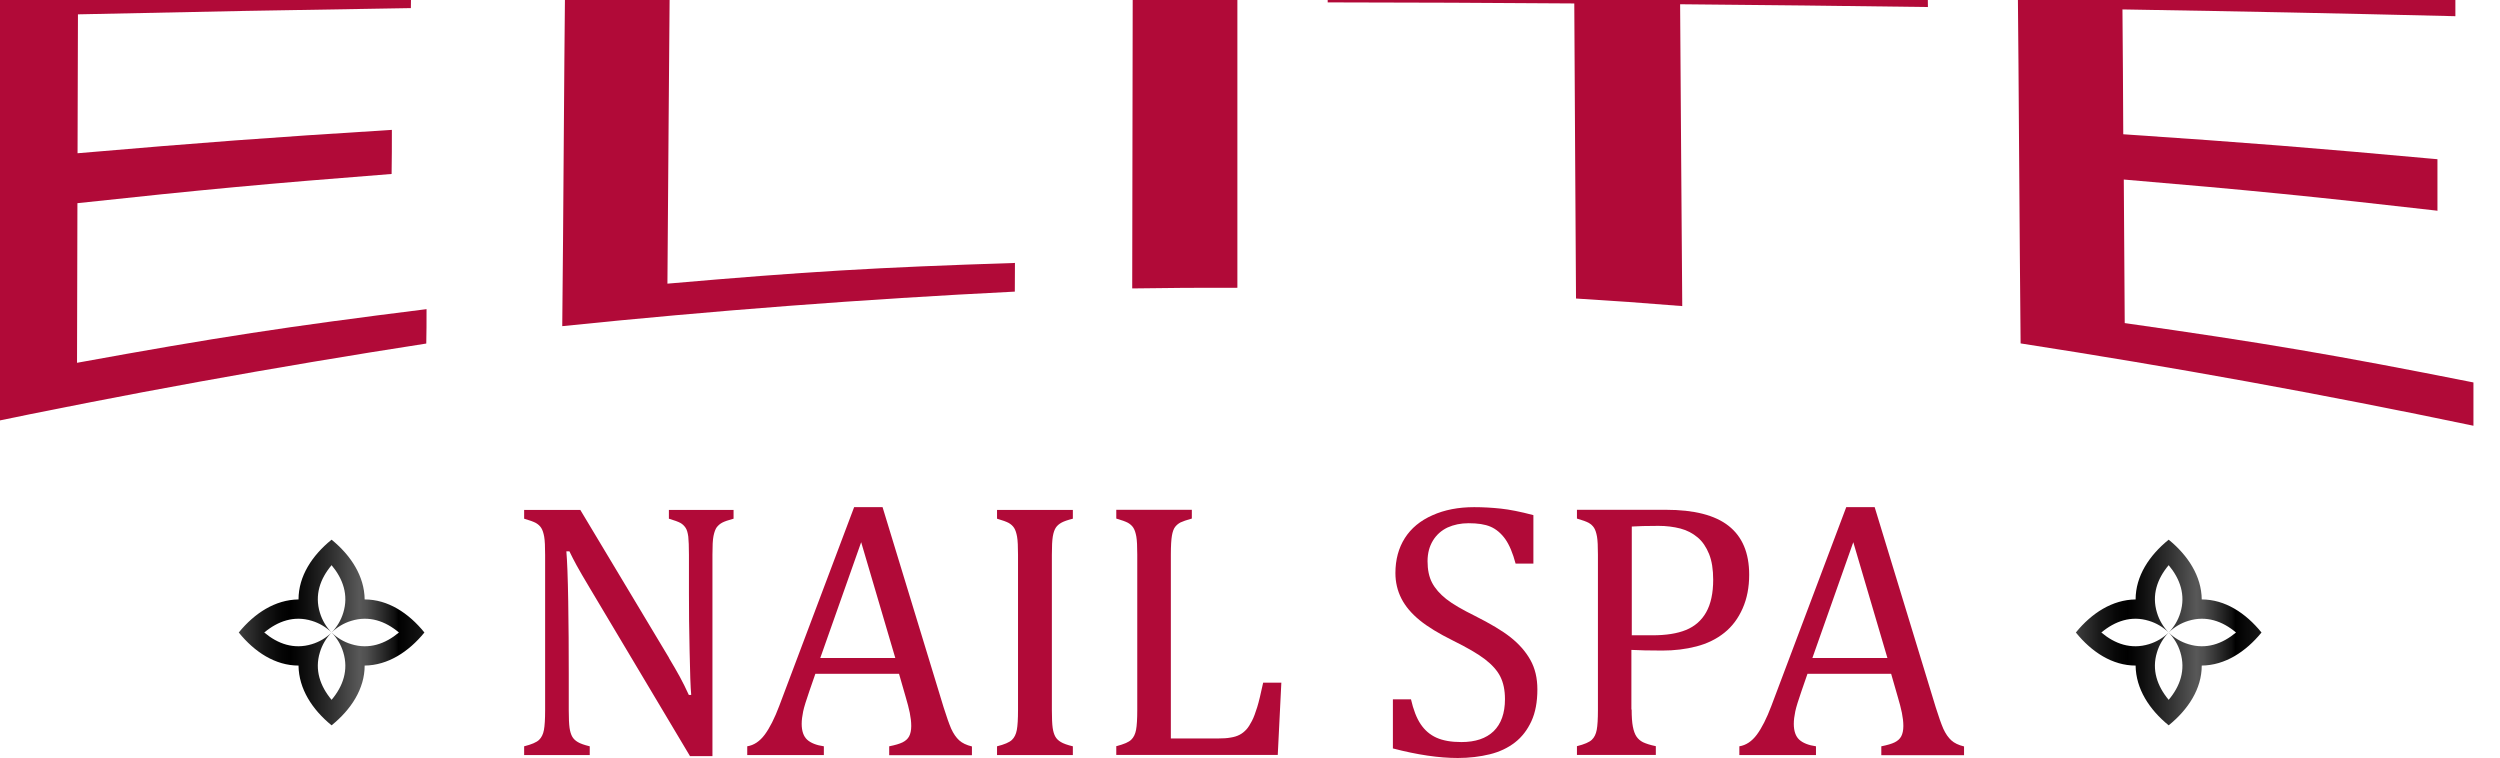<?xml version="1.0" encoding="UTF-8"?>
<svg id="Layer_1" data-name="Layer 1" xmlns="http://www.w3.org/2000/svg" xmlns:xlink="http://www.w3.org/1999/xlink" viewBox="0 0 188.26 57.08">
  <defs>
    <style>
      .cls-1 {
        fill: url(#linear-gradient-2);
      }

      .cls-2 {
        fill: #b10a38;
      }

      .cls-3 {
        filter: url(#drop-shadow-1);
      }

      .cls-4 {
        fill: url(#linear-gradient);
      }
    </style>
    <filter id="drop-shadow-1" filterUnits="userSpaceOnUse">
      <feOffset dx="-2" dy="-2"/>
      <feGaussianBlur result="blur" stdDeviation="2"/>
      <feFlood flood-color="#000" flood-opacity=".3"/>
      <feComposite in2="blur" operator="in"/>
      <feComposite in="SourceGraphic"/>
    </filter>
    <linearGradient id="linear-gradient" x1="17.98" y1="-1062.56" x2="31.96" y2="-1062.56" gradientTransform="translate(0 -1014.93) scale(1 -1)" gradientUnits="userSpaceOnUse">
      <stop offset="0" stop-color="#424242"/>
      <stop offset=".03" stop-color="#363636"/>
      <stop offset=".13" stop-color="#181818"/>
      <stop offset=".22" stop-color="#060606"/>
      <stop offset=".28" stop-color="#000"/>
      <stop offset=".36" stop-color="#0e0e0e"/>
      <stop offset=".51" stop-color="#323232"/>
      <stop offset=".65" stop-color="#585858"/>
      <stop offset=".69" stop-color="#4f4f4f"/>
      <stop offset=".75" stop-color="#363636"/>
      <stop offset=".84" stop-color="#0f0f0f"/>
      <stop offset=".86" stop-color="#000"/>
      <stop offset="1" stop-color="#171717"/>
    </linearGradient>
    <linearGradient id="linear-gradient-2" x1="156.32" x2="170.3" xlink:href="#linear-gradient"/>
  </defs>
  <g class="cls-3">
    <g>
      <path class="cls-2" d="M31.49,15.1c-9.48,.74-14.21,1.18-23.66,2.2-.01,5.08-.02,7.7-.03,12.02,10.49-1.91,15.76-2.72,26.32-4.04,0,1.1,0,1.63-.02,2.59-11.48,1.78-22.73,3.82-34.1,6.2V0H32.96c0,.97,0,1.5-.02,2.61-10.03,.16-15.05,.25-25.07,.47-.01,3.79-.02,6.03-.03,10.46,9.45-.81,14.19-1.17,23.67-1.76,0,1.32,0,1.99-.02,3.32h0Z"/>
      <path class="cls-2" d="M44.56,.01h7.88c-.07,7.13-.11,15.04-.18,23.35,10.46-.91,15.69-1.22,26.17-1.56,0,.93,0,1.37-.01,2.16-11.44,.57-22.69,1.43-34.08,2.6,.09-8.34,.13-18.21,.22-26.55Z"/>
      <path class="cls-2" d="M95.18,.01V23.67c-3.17,0-4.75,0-7.92,.05,.02-7.21,.02-16.51,.04-23.72h7.88Z"/>
      <path class="cls-2" d="M120.55,2.26c-7.43-.05-11.14-.07-18.57-.08V.01h45.18c0,.93,0,1.44,.02,2.52-7.46-.1-11.2-.14-18.66-.21,.06,8.08,.1,15.85,.16,22.73-3.2-.26-4.8-.37-8-.57-.05-6.69-.08-14.35-.13-22.23h0Z"/>
      <path class="cls-2" d="M185.57,17.87c-9.43-1.08-14.16-1.55-23.64-2.35,.03,4.59,.04,6.97,.07,10.81,10.55,1.5,15.8,2.39,26.26,4.47v3.26c-11.37-2.38-22.62-4.42-34.1-6.2-.09-8.86-.13-19-.22-27.86h32.96V3.22c-10.02-.24-15.03-.34-25.07-.51,.03,3.37,.04,5.39,.06,9.4,9.48,.64,14.21,1.02,23.66,1.88v3.87h.02Z"/>
    </g>
  </g>
  <g>
    <g>
      <path class="cls-2" d="M50.37,49.54c.32,.54,.6,1.01,.82,1.42s.45,.86,.68,1.37h.18c-.05-.55-.09-1.64-.12-3.28-.04-1.64-.05-3.11-.05-4.43v-2.84c0-.62-.02-1.08-.05-1.37-.04-.29-.1-.51-.2-.66s-.23-.28-.39-.37c-.17-.09-.46-.2-.87-.32v-.66h4.87v.66c-.41,.11-.69,.21-.86,.3-.17,.09-.3,.21-.41,.35-.1,.14-.18,.36-.24,.65s-.08,.76-.08,1.42v15.16h-1.69l-7.53-12.63c-.47-.78-.8-1.36-1-1.72s-.38-.72-.55-1.07h-.23c.06,.69,.11,1.95,.14,3.77s.04,3.63,.04,5.43v2.76c0,.6,.02,1.05,.06,1.33s.11,.5,.2,.66,.23,.3,.42,.41c.18,.11,.48,.22,.9,.32v.66h-4.94v-.66c.56-.14,.93-.3,1.12-.48s.31-.43,.37-.75c.06-.32,.09-.82,.09-1.49v-11.7c0-.62-.02-1.07-.07-1.36-.05-.28-.12-.5-.22-.66-.1-.16-.24-.28-.41-.38-.17-.09-.46-.2-.88-.32v-.66h4.23l6.68,11.14h-.01Z"/>
      <path class="cls-2" d="M66.96,56.86v-.66c.45-.09,.79-.19,1.01-.3s.39-.26,.49-.45,.16-.45,.16-.78c0-.31-.04-.64-.11-.99-.07-.36-.18-.75-.31-1.2l-.5-1.74h-6.3l-.46,1.33c-.23,.67-.39,1.17-.46,1.51s-.11,.65-.11,.93c0,.54,.14,.94,.41,1.19,.27,.25,.7,.42,1.26,.5v.66h-5.77v-.66c.5-.08,.94-.37,1.32-.88,.37-.5,.74-1.23,1.09-2.16l5.64-14.97h2.14l4.6,15.08c.22,.7,.41,1.24,.57,1.61,.17,.37,.37,.66,.6,.87,.23,.21,.55,.36,.96,.46v.66h-6.23Zm-5.19-7.31h5.65l-2.57-8.72-3.08,8.72Z"/>
      <path class="cls-2" d="M79.21,53.48c0,.6,.02,1.05,.06,1.33s.11,.5,.2,.66,.23,.3,.42,.41c.18,.11,.48,.22,.9,.32v.66h-5.71v-.66c.56-.14,.93-.3,1.12-.48s.31-.43,.37-.75c.06-.32,.09-.82,.09-1.49v-11.7c0-.62-.02-1.07-.07-1.36-.05-.28-.12-.5-.22-.66s-.24-.28-.41-.38c-.17-.09-.46-.2-.88-.32v-.66h5.71v.66c-.4,.1-.68,.2-.86,.3s-.32,.22-.42,.37-.18,.37-.23,.67c-.05,.3-.07,.76-.07,1.38v11.7h0Z"/>
      <path class="cls-2" d="M88.17,55.61h3.54c.39,0,.71-.02,.97-.07,.26-.04,.48-.11,.67-.21,.18-.09,.35-.23,.5-.39s.29-.39,.43-.66,.26-.61,.39-1.02,.27-1.03,.45-1.85h1.37l-.27,5.44h-12.16v-.66c.56-.14,.93-.3,1.12-.48s.31-.43,.37-.75c.06-.32,.09-.82,.09-1.49v-11.7c0-.62-.02-1.07-.07-1.36-.05-.28-.12-.5-.22-.66s-.24-.28-.41-.38c-.17-.09-.46-.2-.88-.32v-.66h5.69v.66c-.4,.11-.68,.21-.85,.29-.17,.09-.3,.2-.41,.34s-.19,.37-.24,.66-.08,.77-.08,1.42v13.85Z"/>
      <path class="cls-2" d="M106.25,52.65c.18,.79,.42,1.42,.73,1.88,.31,.46,.7,.8,1.19,1.02s1.11,.33,1.88,.33c1.05,0,1.86-.27,2.43-.82,.56-.55,.85-1.35,.85-2.41,0-.68-.12-1.24-.35-1.7s-.62-.89-1.15-1.3-1.34-.88-2.43-1.42c-1.05-.52-1.89-1.03-2.5-1.53s-1.07-1.04-1.37-1.63c-.3-.59-.45-1.23-.45-1.92,0-1.01,.24-1.89,.71-2.63s1.17-1.32,2.08-1.72c.91-.41,1.96-.61,3.14-.61,.68,0,1.35,.04,2.01,.11,.65,.07,1.47,.23,2.45,.49v3.65h-1.34c-.21-.79-.47-1.41-.78-1.85-.32-.44-.69-.75-1.11-.93s-.97-.26-1.65-.26c-.59,0-1.11,.11-1.58,.32-.46,.22-.83,.54-1.1,.98s-.41,.96-.41,1.56c0,.64,.11,1.18,.34,1.62s.59,.85,1.07,1.23,1.21,.8,2.16,1.27c1.15,.58,2.05,1.11,2.68,1.61s1.13,1.06,1.49,1.7,.53,1.38,.53,2.22c0,.95-.15,1.75-.45,2.4s-.71,1.19-1.24,1.6-1.16,.71-1.89,.89c-.74,.18-1.54,.28-2.41,.28-1.42,0-3.05-.24-4.89-.72v-3.7h1.36Z"/>
      <path class="cls-2" d="M122.87,53.44c0,.53,.03,.96,.09,1.27,.06,.32,.15,.57,.27,.75s.29,.33,.49,.43c.21,.1,.53,.21,.97,.3v.66h-5.94v-.66c.56-.14,.93-.3,1.12-.48s.31-.43,.37-.75,.09-.82,.09-1.49v-11.7c0-.62-.02-1.07-.07-1.36-.05-.28-.12-.5-.22-.66s-.24-.28-.41-.38c-.17-.09-.46-.2-.88-.32v-.66h6.71c2.11,0,3.68,.4,4.71,1.21,1.03,.81,1.55,2.03,1.55,3.68,0,.94-.16,1.78-.49,2.53s-.78,1.36-1.38,1.84-1.3,.82-2.11,1.03-1.66,.31-2.56,.31c-1,0-1.78-.02-2.33-.05v4.49h.02Zm0-5.6h1.57c1.02,0,1.86-.13,2.52-.4s1.17-.71,1.52-1.33,.53-1.44,.53-2.45c0-.77-.1-1.42-.31-1.94-.21-.52-.49-.94-.86-1.25s-.8-.54-1.3-.67c-.51-.13-1.05-.2-1.65-.2-.89,0-1.56,.02-2.01,.05v8.18h-.01Z"/>
      <path class="cls-2" d="M141.67,56.86v-.66c.45-.09,.79-.19,1.01-.3s.39-.26,.49-.45,.16-.45,.16-.78c0-.31-.04-.64-.11-.99-.07-.36-.18-.75-.31-1.2l-.5-1.74h-6.3l-.46,1.33c-.23,.67-.39,1.17-.46,1.51s-.11,.65-.11,.93c0,.54,.14,.94,.41,1.19s.7,.42,1.26,.5v.66h-5.77v-.66c.5-.08,.94-.37,1.32-.88,.37-.5,.74-1.23,1.09-2.16l5.64-14.97h2.14l4.6,15.08c.22,.7,.41,1.24,.57,1.61,.17,.37,.37,.66,.6,.87,.23,.21,.55,.36,.96,.46v.66h-6.23Zm-5.19-7.31h5.65l-2.57-8.72-3.08,8.72h0Z"/>
    </g>
    <path class="cls-4" d="M22.48,45.14c0-1.75,1.02-3.31,2.49-4.5,1.46,1.19,2.47,2.75,2.49,4.5,1.75,0,3.31,1.02,4.5,2.49-1.19,1.46-2.75,2.47-4.5,2.49,0,1.75-1.02,3.31-2.49,4.5-1.46-1.19-2.47-2.75-2.49-4.5-1.75,0-3.31-1.02-4.5-2.49,1.19-1.46,2.75-2.47,4.5-2.49Zm2.49-2.58c-.86,1.02-1.29,2.24-.88,3.58,.17,.57,.48,1.08,.88,1.49,.4-.41,.71-.92,.88-1.49,.41-1.33-.02-2.55-.88-3.58Zm5.07,5.07c-1.02-.86-2.24-1.29-3.58-.88-.57,.17-1.08,.48-1.49,.88,.41,.4,.92,.71,1.49,.88,1.33,.41,2.55-.02,3.58-.88Zm-5.07,5.07c.86-1.02,1.29-2.24,.88-3.58-.17-.57-.48-1.08-.88-1.49-.4,.41-.71,.92-.88,1.49-.41,1.33,.02,2.55,.88,3.58Zm-5.07-5.07c1.02,.86,2.24,1.29,3.58,.88,.57-.17,1.08-.48,1.49-.88-.41-.4-.92-.71-1.49-.88-1.33-.41-2.55,.02-3.58,.88Z"/>
    <path class="cls-1" d="M160.82,45.14c0-1.75,1.02-3.31,2.49-4.5,1.46,1.19,2.47,2.75,2.49,4.5,1.75,0,3.31,1.02,4.5,2.49-1.19,1.46-2.75,2.47-4.5,2.49,0,1.75-1.02,3.31-2.49,4.5-1.46-1.19-2.47-2.75-2.49-4.5-1.75,0-3.31-1.02-4.5-2.49,1.19-1.46,2.75-2.47,4.5-2.49Zm2.49-2.58c-.86,1.02-1.29,2.24-.88,3.58,.17,.57,.48,1.08,.88,1.49,.4-.41,.71-.92,.88-1.49,.41-1.33-.02-2.55-.88-3.58Zm5.07,5.07c-1.02-.86-2.24-1.29-3.58-.88-.57,.17-1.08,.48-1.49,.88,.41,.4,.92,.71,1.49,.88,1.33,.41,2.55-.02,3.58-.88Zm-5.07,5.07c.86-1.02,1.29-2.24,.88-3.58-.17-.57-.48-1.08-.88-1.49-.4,.41-.71,.92-.88,1.49-.41,1.33,.02,2.55,.88,3.58Zm-5.07-5.07c1.02,.86,2.24,1.29,3.58,.88,.57-.17,1.08-.48,1.49-.88-.41-.4-.92-.71-1.49-.88-1.33-.41-2.55,.02-3.58,.88Z"/>
  </g>
</svg>